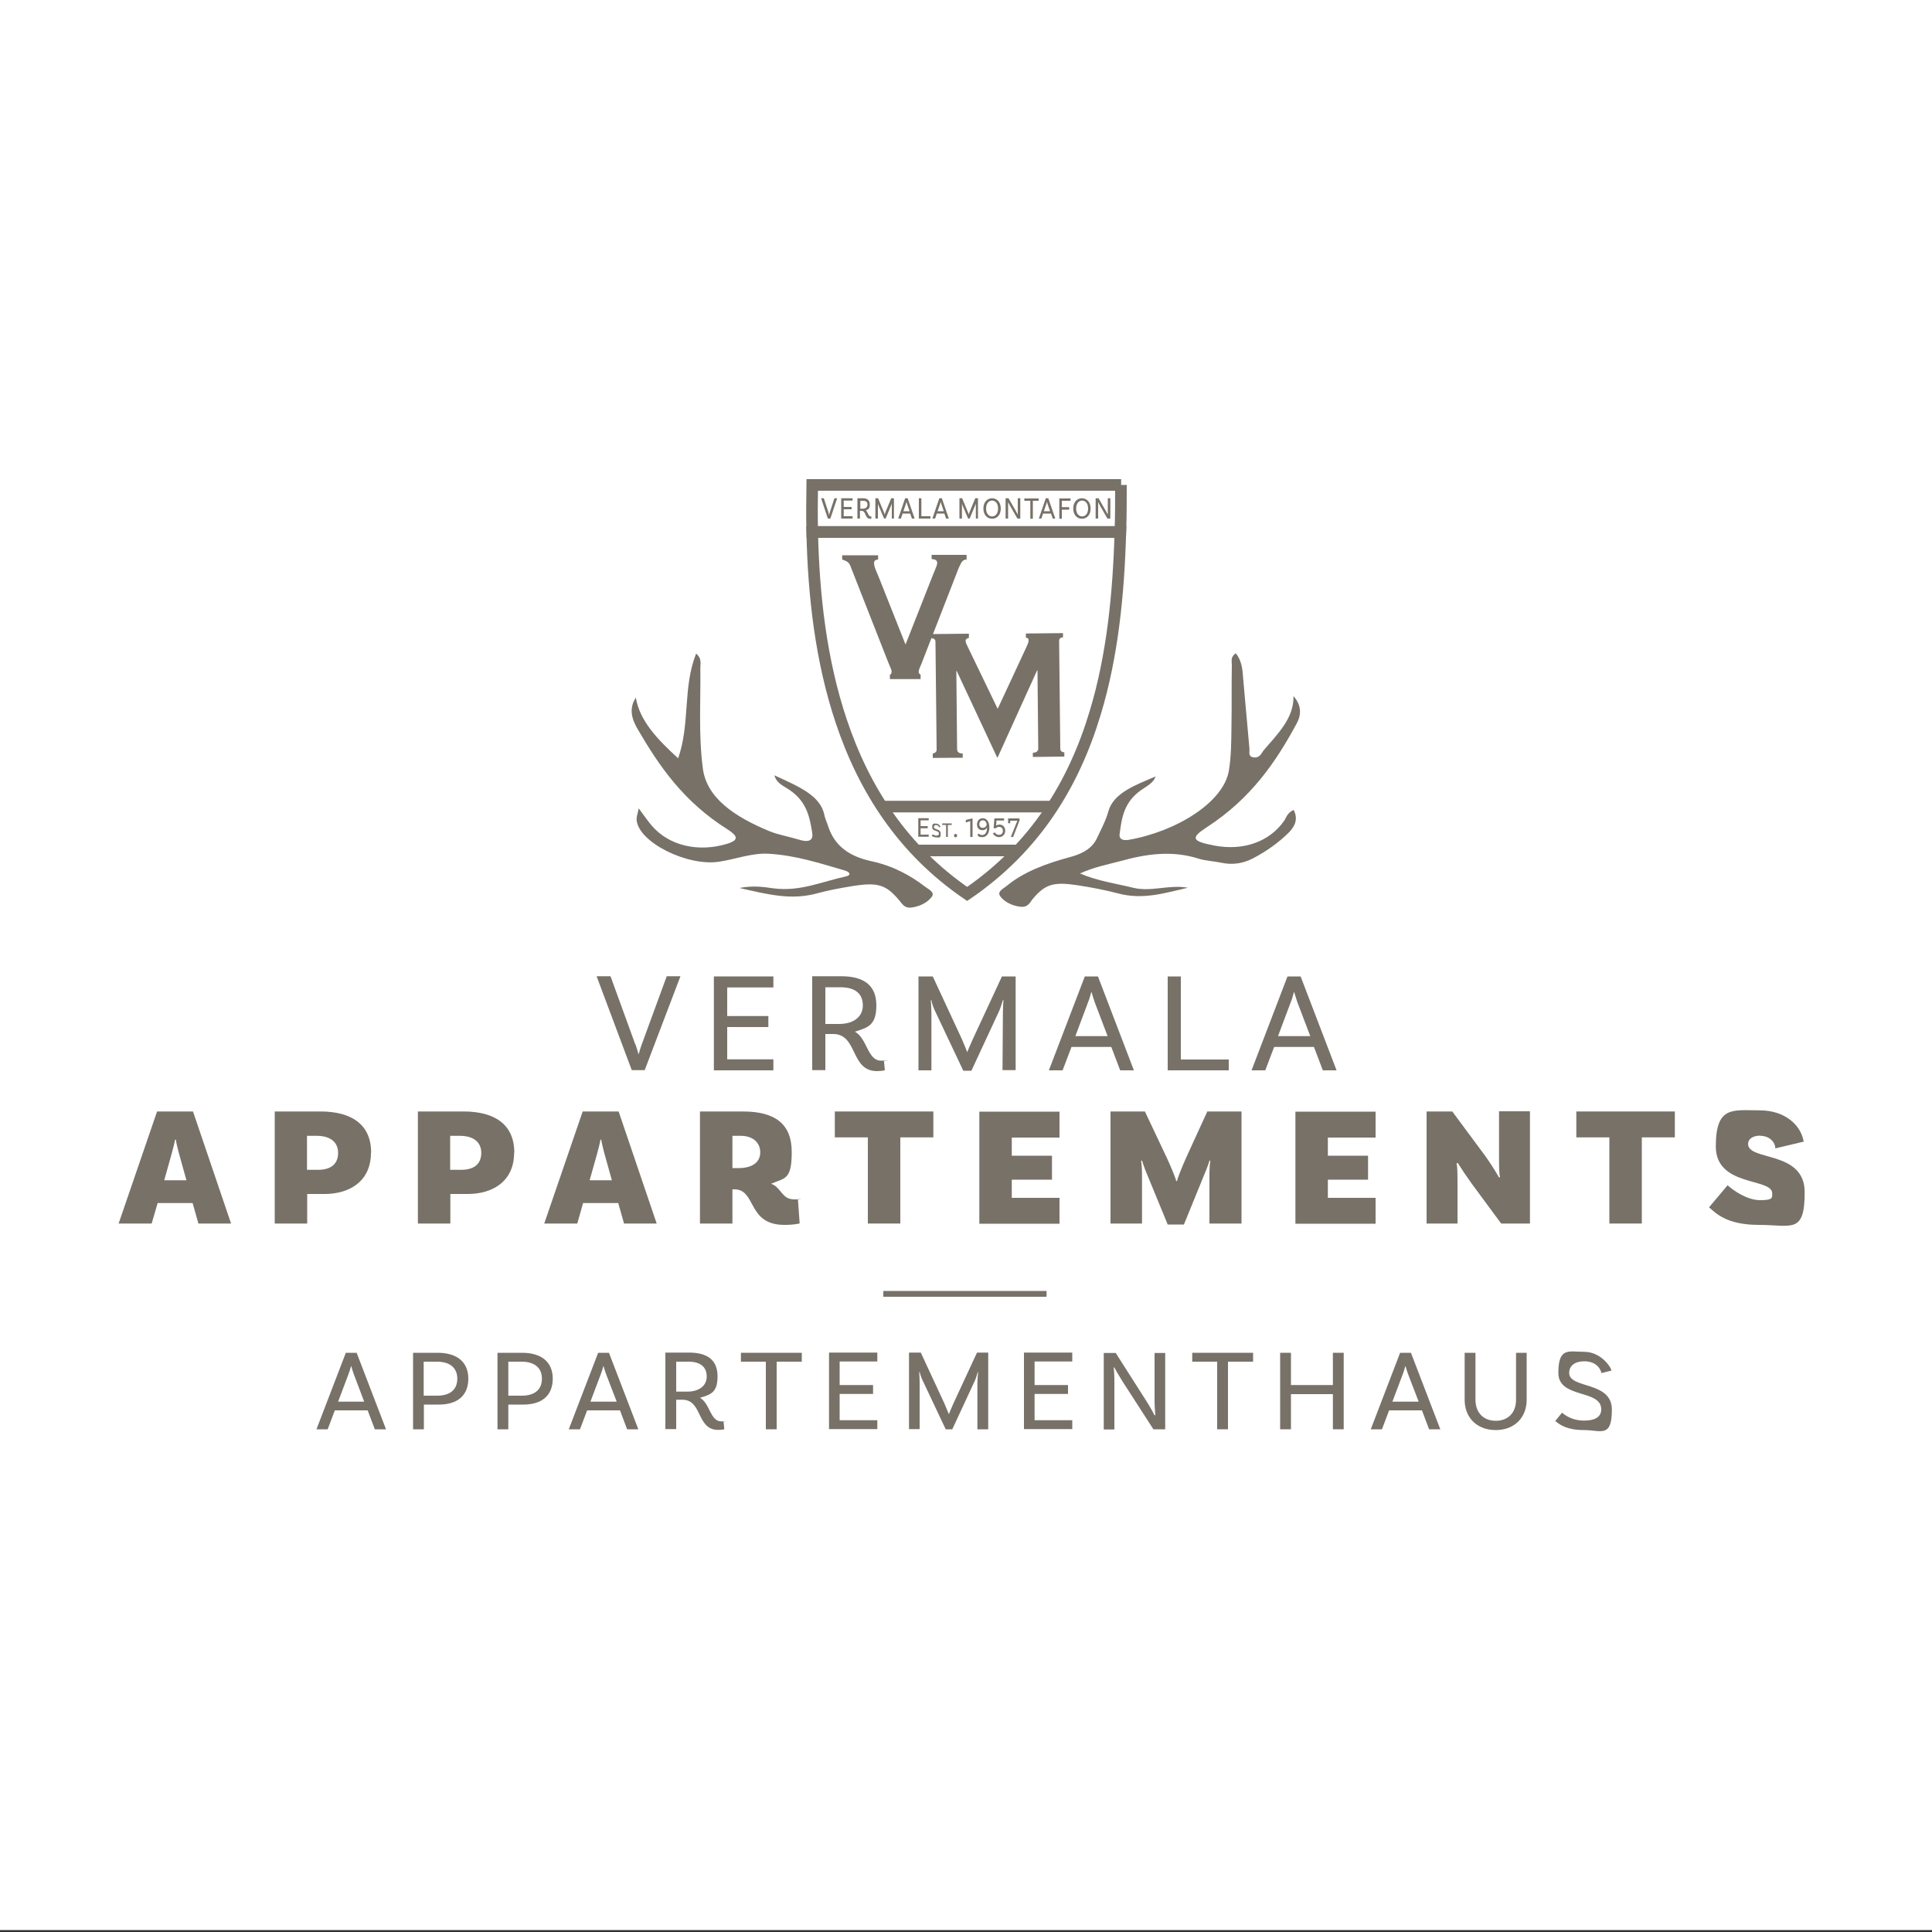 <svg xmlns="http://www.w3.org/2000/svg" id="Layer_2" data-name="Layer 2" viewBox="0 0 1000 1000"><rect x="0" y="0" width="1000" height="1000" fill="#333333" stroke="none"/><defs><style>      .cls-1 {        stroke-width: 3px;      }      .cls-1, .cls-2 {        fill: none;        stroke: #777168;        stroke-miterlimit: 10;      }      .cls-2 {        stroke-width: 6px;      }      .cls-3 {        fill: #777168;      }      .cls-3, .cls-4 {        stroke-width: 0px;      }      .cls-4 {        fill: #fff;      }    </style></defs><rect class="cls-4" y="-1" width="1000" height="1000"></rect><g><path class="cls-3" d="M190.2,730h-16.9l-3.7,9.8h-5.8l15.2-39.6h5.6l15.2,39.6h-5.8l-3.7-9.8h0ZM188.5,725.5l-5.4-14.3c-.4-1.1-.9-2.6-1.3-4.1h-.1c-.4,1.6-.9,3-1.3,4.1l-5.4,14.3h13.5Z"></path><path class="cls-3" d="M242.4,713.6c0,8.6-5.5,13.4-15.2,13.4h-7.8v12.8h-5.6v-39.6h12.7c10.1,0,15.9,4.8,15.9,13.4h0ZM236.7,713.6c0-5.6-3.8-8.8-10.6-8.8h-6.8v17.6h7c6.7,0,10.4-3.2,10.4-8.8Z"></path><path class="cls-3" d="M286.1,713.6c0,8.6-5.5,13.4-15.2,13.4h-7.8v12.8h-5.6v-39.6h12.7c10.1,0,15.9,4.8,15.9,13.4h0ZM280.5,713.6c0-5.6-3.8-8.8-10.6-8.8h-6.8v17.6h7c6.7,0,10.4-3.2,10.4-8.8Z"></path><path class="cls-3" d="M320.9,730h-17l-3.7,9.8h-5.8l15.2-39.6h5.6l15.2,39.6h-5.8l-3.7-9.8h0ZM319.2,725.5l-5.5-14.3c-.4-1.1-.9-2.6-1.3-4.1h-.1c-.4,1.6-.9,3-1.3,4.1l-5.4,14.3h13.5Z"></path><path class="cls-3" d="M375,739.8s-1.5.3-3.3.3c-11.3,0-8-15.6-18.5-15.6h-3.2v15.2h-5.6v-39.6h12.2c9.4,0,14.8,3.7,14.8,12.3s-3.7,9.4-9.1,11.1c5.2,2.9,5.3,12.2,11,12.2s1.2-.1,1.2-.1l.4,4.2h0ZM355.8,720.3c5.7,0,10-2.8,10-7.8s-3.3-7.7-9.4-7.7h-6.4v15.5h5.8,0Z"></path><path class="cls-3" d="M396.5,704.8h-13v-4.6h31.5v4.6h-13v35h-5.6v-35h0Z"></path><path class="cls-3" d="M434.6,704.8v12.1h17.3v4.6h-17.3v13.6h19.5v4.6h-25v-39.6h25v4.6h-19.5Z"></path><path class="cls-3" d="M511.5,739.8h-5.6v-24.4c.1-1.7.3-4.9.4-5.2h-.2c-.2.6-1,3.4-1.5,4.4l-11.7,25.2h-3.4l-12.1-25.6c-.9-1.9-1.3-3.8-1.4-4.1h-.2c0,.4.2,3.5.2,5.2v24.4c.1,0-5.5,0-5.5,0v-39.6h6.1l12.2,26.3c.7,1.6,1.9,4.5,2.3,5.5h.1c.3-1,1.6-3.9,2.3-5.5l12.2-26.3h5.8v39.6h0Z"></path><path class="cls-3" d="M535.5,704.8v12.1h17.3v4.6h-17.3v13.6h19.5v4.6h-25v-39.6h25v4.6h-19.5Z"></path><path class="cls-3" d="M603.1,739.8h-6.1l-16-24.8c-1.6-2.5-4-6.7-4.3-7.3l-.3.2c.2.5.4,3.9.4,7.1v24.9c.1,0-5.5,0-5.5,0v-39.6h6.2l16,25.1c2.5,4,3.6,6.2,4.1,7.2l.4-.2c0-.8-.4-3.8-.4-7.1v-25c-.1,0,5.5,0,5.5,0v39.6Z"></path><path class="cls-3" d="M630.1,704.8h-13v-4.6h31.5v4.6h-13v35h-5.6v-35h0Z"></path><path class="cls-3" d="M695.5,700.2v39.6h-5.6v-18.2h-21.7v18.2h-5.6v-39.6h5.6v16.7h21.7v-16.7h5.6Z"></path><path class="cls-3" d="M736,730h-17l-3.7,9.8h-5.8l15.2-39.6h5.6l15.2,39.6h-5.8l-3.7-9.8h0ZM734.3,725.5l-5.5-14.3c-.4-1.1-.9-2.6-1.3-4.1h-.1c-.4,1.6-.9,3-1.3,4.1l-5.4,14.3h13.5Z"></path><path class="cls-3" d="M790.2,700.2v24.3c0,9.4-6.5,15.7-16,15.7s-16.1-6.2-16.1-15.7v-24.3h5.6v24.2c0,7,4.3,11,10.5,11s10.5-4,10.5-10.9v-24.3h5.6,0Z"></path><path class="cls-3" d="M820,704.6c-4.7,0-7.8,2.2-7.8,6,0,8.4,22.1,4.1,22.1,19s-5.7,10.6-14.4,10.6-12.4-2.6-14.9-4.7l3.5-4.3c1.7,1.4,5.3,4.1,11.4,4.1s8.9-2.2,8.9-5.8c0-10.6-22.2-5.4-22.2-18.9s5.5-10.9,13.4-10.9,13.3,6.8,14.1,9.7l-5.2,1.3c-.4-2.1-2.6-6.1-8.9-6.1h0Z"></path></g><line class="cls-1" x1="457.2" y1="669.7" x2="541.7" y2="669.7"></line><g><path class="cls-3" d="M328.9,540.5c.5,1.4,1,3.2,1.6,5.1h.1c.5-1.9,1-3.5,1.6-5.1l12.9-35.2h7.1l-18.5,48.6h-6.7l-18.2-48.6h7.2l12.8,35.2h0Z"></path><path class="cls-3" d="M376.4,511v14.9h21.3v5.7h-21.3v16.7h23.9v5.7h-30.8v-48.6h30.8v5.7h-23.9Z"></path><path class="cls-3" d="M458,554s-1.9.4-4.1.4c-13.9,0-9.8-19.2-22.7-19.2h-4v18.7h-6.8v-48.6h15c11.6,0,18.2,4.6,18.2,15.1s-4.6,11.5-11.1,13.6c6.4,3.5,6.5,15,13.5,15s1.5-.2,1.5-.2l.5,5.2h0ZM434.4,530c7,0,12.2-3.4,12.2-9.6s-4.1-9.4-11.6-9.4h-7.8v19h7.1Z"></path><path class="cls-3" d="M525.7,553.9h-6.8l.2-29.9c0-2.1.2-6,.3-6.3h-.3c-.2.7-1.3,4.2-1.9,5.5l-14.4,31h-4.2l-14.9-31.5c-1.1-2.4-1.6-4.6-1.6-5h-.3c0,.4.3,4.4.3,6.4v29.9c.1,0-6.7,0-6.7,0v-48.6h7.4l15,32.3c.9,2,2.3,5.5,2.8,6.8h.1c.4-1.2,2-4.8,2.9-6.8l15-32.3h7.1v48.6h0Z"></path><path class="cls-3" d="M575.4,541.9h-20.8l-4.6,12.1h-7.1l18.6-48.6h6.8l18.6,48.6h-7.1l-4.6-12.1h0ZM573.3,536.3l-6.7-17.6c-.5-1.4-1-3.2-1.6-5.1h-.2c-.5,1.9-1,3.7-1.6,5.1l-6.6,17.6h16.6Z"></path><path class="cls-3" d="M636,548.3v5.7h-31.6v-48.6h6.8v43h24.7Z"></path><path class="cls-3" d="M680.3,541.9h-20.8l-4.6,12.1h-7.1l18.6-48.6h6.8l18.6,48.6h-7.1l-4.6-12.1h0ZM678.2,536.3l-6.7-17.6c-.5-1.4-1-3.2-1.6-5.1h-.2c-.5,1.9-1,3.7-1.6,5.1l-6.6,17.6h16.6Z"></path><path class="cls-3" d="M99.8,622.7h-18.2l-3.1,10.6h-17.1l19.9-58h18.6l19.7,58h-16.9s-3-10.6-3-10.6ZM96.5,610.9l-3.9-14c-.5-1.9-1.3-5-1.6-7h-.4c-.3,2-1.2,5.1-1.7,7.1l-3.9,13.9h11.6,0Z"></path><path class="cls-3" d="M192,596.7c0,14.8-11.2,21.3-23.9,21.3h-9.1v15.3h-16.8v-58h23.7c16,0,26.2,6.7,26.2,21.3h0ZM175,596.7c0-5.1-3.5-8.8-11.1-8.8h-5v17.6h5.6c6.7,0,10.5-2.9,10.5-8.8h0Z"></path><path class="cls-3" d="M266.1,596.7c0,14.8-11.2,21.3-23.9,21.3h-9.1v15.3h-16.8v-58h23.7c16,0,26.2,6.7,26.2,21.3h0ZM249.1,596.7c0-5.1-3.5-8.8-11.1-8.8h-5v17.6h5.6c6.7,0,10.5-2.9,10.5-8.8h0Z"></path><path class="cls-3" d="M320,622.7h-18.2l-3,10.6h-17.1l19.9-58h18.6l19.7,58h-16.9l-3-10.6h0ZM316.7,610.9l-3.9-14c-.5-1.9-1.3-5-1.6-7h-.4c-.3,2-1.2,5.1-1.7,7.1l-3.9,13.9h11.6,0Z"></path><path class="cls-3" d="M414,633.2s-2.4.8-8,.8c-19.4,0-14.4-18.4-25.9-18.4h-1v17.7h-16.8v-58h22.1c16.9,0,25.4,6.5,25.4,21s-3.6,13.4-10.7,16.4c5.3,1.8,5.4,8.1,12,8.1s1.9-.2,1.9-.2l.9,12.6h0ZM382.3,604.6c6.9,0,11.2-2.9,11.2-8.1s-3.9-8.6-10.1-8.6h-4.3v16.7h3.2,0Z"></path><path class="cls-3" d="M449.2,588.7h-17.1v-13.4h51v13.4h-17.1v44.6h-16.8v-44.6Z"></path><path class="cls-3" d="M523.7,588.7v9.5h20.8v12.4h-20.8v9.4h24.7v13.4h-41.5v-58h41.5v13.4h-24.7Z"></path><path class="cls-3" d="M642.5,633.3h-16.5v-26c0-2.8.3-5.9.5-6.4l-.5-.2c0,.4-.9,2.9-1.5,4.4l-11.7,28.7h-8.4l-11.8-28.7c-.6-1.5-1.4-4-1.5-4.4l-.5.2c.2.5.5,3.8.5,6.4v26h-16.3v-58h17.8l11.3,23.9c2.3,4.9,4.7,10.9,4.9,12.1h.4c.2-1.2,2.6-7.3,4.8-12.2l10.9-23.8h17.7v58h0Z"></path><path class="cls-3" d="M687.3,588.7v9.5h20.8v12.4h-20.8v9.4h24.7v13.4h-41.5v-58h41.5v13.4h-24.7Z"></path><path class="cls-3" d="M792,633.3h-15l-15.2-20.6c-2.4-3.3-5.1-7.3-7.3-10.8l-.6.3c.5,1.8.5,5.8.5,10.5v20.6h-16v-58h13.3l16.9,22.8c2.5,3.4,6.2,9.3,7.3,11.4l.5-.3c-.5-1.8-.5-6.4-.5-11.2v-22.8h16v58h0Z"></path><path class="cls-3" d="M833,588.7h-17.1v-13.4h51v13.4h-17.1v44.6h-16.8v-44.6Z"></path><path class="cls-3" d="M911.2,587.8c-4.1,0-6.4,1.8-6.4,4.3,0,9,29.3,3.2,29.3,25s-6.7,16.9-23.8,16.9-22.6-6.5-25.7-9.1l9.6-11.4c3,2.7,10.1,7.7,16.8,7.7s6.3-1.2,6.3-3.5c0-8.2-29.2-3.2-29.2-24.3s8.7-18.7,22.5-18.7,21.6,8,23,16.2l-14.7,3.5c0-3.2-3-6.5-7.8-6.5h0Z"></path></g><g><g><path class="cls-3" d="M476.5,424.7v2.9h3.7v1.1h-3.7v3.3h4.2v1.1h-5.4v-9.6h5.4v1.1h-4.2Z"></path><path class="cls-3" d="M484.6,427c-.7,0-1.2.4-1.2,1.1,0,1.5,3.5.7,3.5,3.4s-.9,1.9-2.3,1.9-2-.5-2.3-.8l.5-.8c.3.2.8.7,1.8.7s1.4-.4,1.4-1c0-1.9-3.5-1-3.5-3.3s.9-1.9,2.1-1.9,2.1,1.2,2.2,1.7l-.8.2c0-.4-.4-1.1-1.4-1.1h0Z"></path><path class="cls-3" d="M489.7,427h-2v-.8h4.9v.8h-2v6.2h-.9v-6.2Z"></path><path class="cls-3" d="M494.6,431.6c.4,0,.8.4.8.9s-.3.9-.8.9-.8-.4-.8-.9.3-.9.8-.9Z"></path><path class="cls-3" d="M502.2,425l-2.3.7v-1.3l3.3-.8h.2v9.6h-1.2v-8.2h0Z"></path><path class="cls-3" d="M512.1,428.3c0,3-1.4,5-3.6,5s-2.2-.7-2.6-1.1l.7-.8c.2.3.7.8,1.8.8,1.5,0,2.5-1.5,2.5-3.8v-.3h0c0,.4-.6,1.6-2.4,1.6s-2.8-1.2-2.8-3,1.2-3.2,3-3.2,3.4,1.6,3.4,4.8h0ZM510.7,426.5c-.3-1.2-.9-1.9-2-1.9s-1.8.8-1.8,2,.7,1.9,1.8,1.9,2-.8,2-2h0Z"></path><path class="cls-3" d="M519.7,423.6v1.1h-3.9l-.2,2.7h0c.3-.3,1-.6,1.7-.6,1.8,0,3,1.3,3,3.2s-1.4,3.3-3.3,3.3-3.1-1.8-3.1-1.8l1-.7s.7,1.3,2.1,1.3,2.1-.8,2.1-2.1-.8-2-2-2-1.6.7-1.6.7h-1.2l.4-5.1h5,0Z"></path><path class="cls-3" d="M527.7,424.7l-3.3,8.5h-1.2l3.1-7.7c.2-.4.3-.7.3-.7h0c-.1,0-.4,0-.8,0h-2.9v1.3h-1.1v-2.5h5.9v1.1h0Z"></path></g><g><g><path class="cls-3" d="M428.8,265.5c.1.3.2.7.3,1.1h0c.1-.4.2-.8.3-1.1l2.5-7.6h1.4l-3.5,10.5h-1.3l-3.5-10.5h1.4l2.5,7.6h0Z"></path><path class="cls-3" d="M436.7,259.2v3.2h4.1v1.2h-4.1v3.6h4.6v1.2h-5.9v-10.5h5.9v1.2h-4.6Z"></path><path class="cls-3" d="M451.1,268.5s-.4,0-.8,0c-2.7,0-1.9-4.1-4.4-4.1h-.8v4h-1.3v-10.5h2.9c2.2,0,3.5,1,3.5,3.3s-.9,2.5-2.1,2.9c1.2.8,1.2,3.2,2.6,3.2s.3,0,.3,0v1.1c.1,0,0,0,0,0ZM446.6,263.3c1.3,0,2.4-.7,2.4-2.1s-.8-2-2.2-2h-1.5v4.1h1.4Z"></path><path class="cls-3" d="M462.9,268.4h-1.3v-6.5c0-.5,0-1.3,0-1.4h0c0,.2-.2.9-.4,1.2l-2.8,6.7h-.8l-2.9-6.8c-.2-.5-.3-1-.3-1.1h0c0,0,0,.9,0,1.4v6.5s-1.3,0-1.3,0v-10.5h1.4l2.9,7c.2.4.5,1.2.5,1.5h0c0-.3.4-1,.5-1.5l2.9-7h1.4v10.5Z"></path><path class="cls-3" d="M471.2,265.8h-4l-.9,2.6h-1.4l3.6-10.5h1.3l3.6,10.5h-1.4l-.9-2.6ZM470.8,264.6l-1.3-3.8c-.1-.3-.2-.7-.3-1.1h0c-.1.4-.2.8-.3,1.1l-1.3,3.8h3.2,0Z"></path><path class="cls-3" d="M481.6,267.2v1.2h-6v-10.5h1.3v9.3h4.7Z"></path><path class="cls-3" d="M488.9,265.8h-4l-.9,2.6h-1.4l3.6-10.5h1.3l3.6,10.5h-1.4l-.9-2.6ZM488.5,264.6l-1.3-3.8c-.1-.3-.2-.7-.3-1.1h0c-.1.4-.2.8-.3,1.1l-1.3,3.8h3.2,0Z"></path><path class="cls-3" d="M506.4,268.4h-1.3v-6.5c0-.5,0-1.3,0-1.4h0c0,.2-.2.9-.4,1.2l-2.8,6.7h-.8l-2.9-6.8c-.2-.5-.3-1-.3-1.1h0c0,0,0,.9,0,1.4v6.5s-1.3,0-1.3,0v-10.5h1.4l2.9,7c.2.4.5,1.2.5,1.5h0c0-.3.4-1,.5-1.5l2.9-7h1.4v10.5Z"></path><path class="cls-3" d="M518,263.2c0,3.3-1.9,5.3-4.5,5.3s-4.5-2.1-4.5-5.3,1.9-5.3,4.5-5.3,4.5,2.1,4.5,5.3ZM516.6,263.2c0-2.5-1.3-4.1-3.1-4.1s-3.1,1.6-3.1,4.1,1.3,4.1,3.1,4.1,3.1-1.6,3.1-4.1Z"></path><path class="cls-3" d="M528,268.4h-1.4l-3.8-6.6c-.4-.7-.9-1.8-1-1.9h0c0,.2,0,1.1,0,1.9v6.6s-1.3,0-1.3,0v-10.5h1.5l3.8,6.6c.6,1,.8,1.6,1,1.9h0c0-.3,0-1,0-1.9v-6.6s1.3,0,1.3,0v10.5h0Z"></path><path class="cls-3" d="M533.2,259.2h-3v-1.2h7.4v1.2h-3v9.3h-1.3v-9.3h0Z"></path><path class="cls-3" d="M543.9,265.8h-4l-.9,2.6h-1.3l3.6-10.5h1.3l3.6,10.5h-1.3l-.9-2.6h0ZM543.5,264.6l-1.3-3.8c0-.3-.2-.7-.3-1.1h0c0,.4-.2.8-.3,1.1l-1.3,3.8h3.2Z"></path><path class="cls-3" d="M549.6,259.2v3.3h3.8v1.3h-3.8v4.7h-1.3v-10.5h5.8v1.2h-4.4Z"></path><path class="cls-3" d="M564.5,263.2c0,3.3-1.9,5.3-4.5,5.3s-4.5-2.1-4.5-5.3,1.9-5.3,4.5-5.3,4.5,2.1,4.5,5.3ZM563.2,263.2c0-2.5-1.3-4.1-3.1-4.1s-3.1,1.6-3.1,4.1,1.3,4.1,3.1,4.1,3.1-1.6,3.1-4.1Z"></path><path class="cls-3" d="M574.6,268.4h-1.4l-3.8-6.6c-.4-.7-.9-1.8-1-1.9h0c0,.2,0,1.1,0,1.9v6.6s-1.3,0-1.3,0v-10.5h1.5l3.8,6.6c.6,1,.8,1.6,1,1.9h0c0-.3,0-1,0-1.9v-6.6s1.3,0,1.3,0v10.5h0Z"></path></g><g><g><g><g><g><path class="cls-2" d="M579.9,275.3c-.9,32.2-4.1,64.2-13,93.6-11.1,36.9-31,69.7-66.3,93.8-33.4-22.8-53.5-54.4-65.2-89.5-10.5-31.3-14.3-65.2-15-97.9h159.5,0Z"></path><path class="cls-2" d="M580.2,251c0,8.1,0,16.3-.3,24.4h-159.5c-.2-8.3-.1-16.4,0-24.4h159.9Z"></path></g><line class="cls-2" x1="420.4" y1="275.3" x2="420.4" y2="275.3"></line></g><line class="cls-2" x1="474.2" y1="440.2" x2="527" y2="440.2"></line><line class="cls-2" x1="457.3" y1="417.5" x2="544.2" y2="417.5"></line></g><path class="cls-3" d="M500.5,289.6c-1.4,0-2.4.6-3,1.8-.6,1.2-1.1,2.1-1.4,2.9l-18.4,47.3c-.6,1.6-1.1,2.9-1.6,3.9-.4,1-.6,1.7-.6,2.1s0,.7.3,1,.4.5.7.7v2.2h-15.9v-2.2c.6-.3.9-.9.9-1.7s-.3-1.2-.8-2.5c-.5-1.3-1.2-2.8-1.9-4.7l-18.7-47.6c-.4-.9-.8-1.5-1.5-2-.6-.4-1.5-.8-2.7-1.2v-2.2h18.6v2.2c-.5,0-1,.1-1.4.4-.5.3-.7.8-.7,1.6s.3,2,.9,3.4,1.3,3.1,2.1,5.1l13.3,33.5,13-33c.8-2.1,1.6-4,2.3-5.7.7-1.7,1.1-2.8,1.1-3.5,0-1.3-1-2-2.9-2v-2.2h18.1v2.2h0Z"></path><path class="cls-3" d="M482.7,390c.5,0,1-.2,1.5-.6s.6-.9.6-1.6l-.6-55.5c0-.7-.2-1.2-.6-1.5-.4-.3-.9-.4-1.5-.4v-2.2s19.4-.2,19.4-.2v2.2c-.3,0-.7.1-1.1.4s-.6.6-.6,1.1.1.9.4,1.6.6,1.3,1,2.1l15.2,31.5,14.6-31.4c.5-1.1.8-1.9,1.1-2.5.2-.6.3-1.2.3-1.6,0-.9-.5-1.3-1.4-1.3v-2.2s19.2-.2,19.2-.2v2.2c-.5,0-1,.1-1.4.4-.4.3-.6.8-.6,1.5l.6,55.5c0,.7.2,1.3.6,1.6s.9.5,1.5.5v2.2s-16.3.2-16.3.2v-2.2c1.8,0,2.8-.8,2.8-2.2l-.4-40.4h-.2l-20.4,45h-.3l-20.9-44.7h-.2l.4,40.5c0,1.5,1,2.2,2.9,2.2v2.2s-15.5.1-15.5.1v-2.2s0,0,0,0Z"></path></g><g><path class="cls-3" d="M383.3,459.5c7-1.2,12.1-.4,17,.3,13.9,1.8,25.1-3.5,37.3-6.1,3.5-.8,2.1-2.5-.6-3.2-12.6-3.7-25.3-7.8-39.1-8.6-8.8-.5-17,2.8-25.6,4.1-16.5,2.6-42-10.1-42.8-21.7-.1-1.5.5-2.9,1.1-5.9,3,4,4.7,6.6,6.8,9,8.9,10.4,24.2,13.9,39.1,9.3,4.9-1.5,5.6-3.3,2.2-5.9-.7-.5-1.4-1.1-2.1-1.5-22.9-14.4-35.5-32.9-46.6-52-3-5.1-4.6-10.6-.9-16.2,2,12.1,11.4,21.8,21.9,31.4,6.3-17.9,2.3-36.5,9.3-54.2,3,2.4,2.2,5,2.2,7.5.2,17.3-1,34.7,1.3,52,2,15.2,16.3,24.9,34.4,32.4,4.6,1.9,10.1,2.8,15,4.3,5.9,1.9,7.8.2,7.2-3.5-1.4-8.6-3-17.1-13.6-23.3-2.3-1.4-5-2.9-6-6.4,12.3,5.7,23.9,10.3,25.9,20.6.4,1.9,1.3,3.7,1.9,5.6,2.8,8.7,9,15.4,22.6,18.3,11.1,2.4,20,7.3,27.7,13.2,2,1.5,5.2,2.9,3.3,5.3-2.1,2.7-5.6,4.7-10.1,5.4-4,.6-5-1.8-6.6-3.6-6.9-8.3-11.2-9.6-24.7-7.4-6,1-12.1,2.1-17.9,3.7-13.5,3.7-25.6.5-39.8-2.7h0Z"></path><path class="cls-3" d="M639.7,338.2c3.7,4.8,3.4,9.8,3.9,14.6,1.1,11.5,2,23.1,3.1,34.6.2,1.6-.9,4.2,2.1,4.6,3.4.5,4.1-2.3,5.4-3.8,7.2-8.4,15.6-16.6,15.3-27.9,3.7,4.2,4.5,8.9,1.7,14.1-10.7,19.8-23.5,38.8-46.6,53.8-8.5,5.5-7.7,7.2,3.6,9.4,15.3,3,28.9-1.9,36.5-12.8,1.2-1.8,1.5-4,4.9-5.6,2.3,4.5.9,8.2-2.4,11.6-5.1,5.1-11.3,9.6-18.5,13.4-5,2.6-10.4,3.7-16.8,2.3-3.7-.8-7.8-.9-11.3-2-14-4.5-27.3-2.5-40.7,1.2-6.7,1.8-13.7,3.1-20.9,6.4,9,3.9,18.6,5.2,27.5,7.4,9.3,2.3,18.8-1.8,28.3,0-11.8,2.7-23.2,6.4-36.2,2.9-6.8-1.8-13.8-3.1-20.9-4.2-12.4-1.9-16.7-.5-23,6.9-1.6,1.9-2.5,4.8-6.8,4.2-4.4-.6-8.1-2.6-10.1-5.3-2-2.6,1.6-4,3.7-5.8,8.7-7.1,20.4-11.4,32.8-14.7,6.9-1.9,11.2-4.9,13.4-9.5,2.2-4.7,4.7-9.3,6-14.1,2.7-9.5,13.9-13.5,24.4-18-.9,3.2-4.5,5-7.4,7-9.2,6.5-10.1,14.7-11.2,22.9-.3,2,1,3.5,4.7,2.9,24.7-4.3,49.3-19.5,51.9-36,1.2-7.5,1.2-15,1.3-22.6.2-10.7,0-21.4.2-32,0-1.9-.8-4.1,2.1-6h0Z"></path></g></g></g></g></svg>